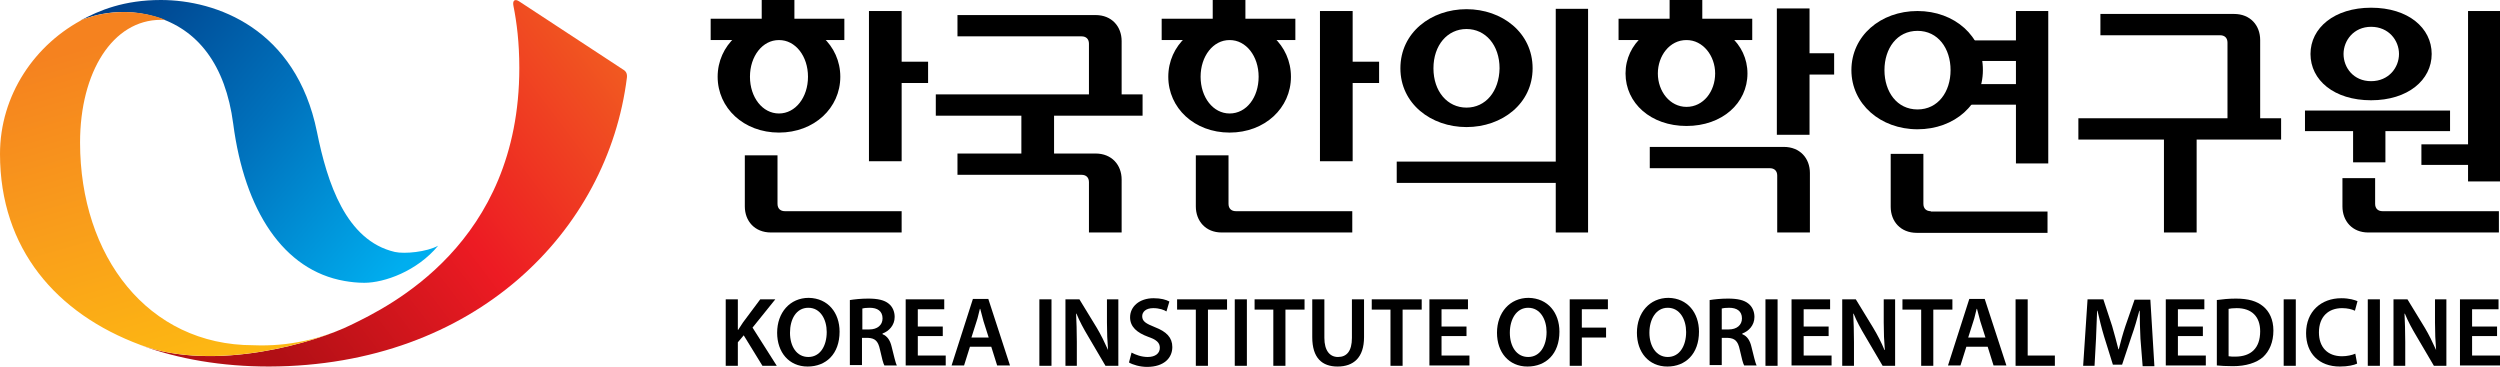 <?xml version="1.0" encoding="utf-8"?>
<!-- Generator: Adobe Illustrator 26.0.2, SVG Export Plug-In . SVG Version: 6.00 Build 0)  -->
<svg version="1.1" id="레이어_1" xmlns="http://www.w3.org/2000/svg" xmlns:xlink="http://www.w3.org/1999/xlink" x="0px"
	 y="0px" viewBox="0 0 680.7 99.9" style="enable-background:new 0 0 680.7 99.9;" xml:space="preserve">
<style type="text/css">
	.st0{fill:url(#SVGID_1_);}
	.st1{fill:url(#SVGID_00000139994282101408155330000017202158633249317776_);}
	.st2{fill:url(#SVGID_00000059291240987329847030000015888621344416647866_);}
</style>
<g>
	<g>
		<path d="M197.6,81.5h3.3v8.3h0.1c0.4-0.7,0.9-1.3,1.3-2l4.7-6.3h4.1l-6.2,7.7l6.6,10.4h-3.9l-5.1-8.3l-1.6,1.9v6.4h-3.3V81.5z"/>
		<path d="M228.6,90.3c0,6.1-3.7,9.5-8.7,9.5c-5.1,0-8.3-3.9-8.3-9.2c0-5.5,3.5-9.5,8.6-9.5C225.5,81.2,228.6,85.2,228.6,90.3z
			 M215.1,90.6c0,3.7,1.8,6.6,5,6.6c3.2,0,5-3,5-6.8c0-3.4-1.7-6.6-5-6.6C216.8,83.8,215.1,86.9,215.1,90.6z"/>
		<path d="M231.4,81.7c1.2-0.2,3.1-0.4,5-0.4c2.6,0,4.4,0.4,5.6,1.4c1,0.8,1.6,2.1,1.6,3.6c0,2.3-1.6,3.9-3.3,4.5V91
			c1.3,0.5,2.1,1.7,2.5,3.5c0.6,2.3,1,4.3,1.4,5h-3.4c-0.3-0.5-0.7-2-1.2-4.3c-0.5-2.4-1.4-3.1-3.2-3.2h-1.7v7.4h-3.3V81.7z
			 M234.7,89.7h2c2.2,0,3.6-1.2,3.6-3c0-2-1.4-2.9-3.5-2.9c-1,0-1.7,0.1-2,0.2V89.7z"/>
		<path d="M256.7,91.5h-6.8v5.3h7.6v2.7h-10.9V81.5h10.5v2.7h-7.2v4.7h6.8V91.5z"/>
		<path d="M264.1,94.4l-1.6,5.1h-3.4l5.8-18.1h4.2l5.9,18.1h-3.5l-1.6-5.1H264.1z M269.2,91.9l-1.4-4.4c-0.3-1.1-0.6-2.3-0.9-3.4
			h-0.1c-0.3,1-0.5,2.3-0.9,3.4l-1.4,4.4H269.2z"/>
		<path d="M286.3,81.5v18.1H283V81.5H286.3z"/>
		<path d="M290.1,99.6V81.5h3.8l4.7,7.7c1.2,2,2.2,4.1,3.1,6.1h0c-0.2-2.4-0.3-4.7-0.3-7.5v-6.3h3.1v18.1H301l-4.7-8
			c-1.2-2-2.4-4.2-3.2-6.2l-0.1,0c0.1,2.3,0.2,4.7,0.2,7.7v6.5H290.1z"/>
		<path d="M308.1,96c1.1,0.6,2.7,1.2,4.4,1.2c2.1,0,3.3-1,3.3-2.5c0-1.4-0.9-2.2-3.2-3c-3-1.1-4.9-2.7-4.9-5.3
			c0-2.9,2.5-5.2,6.4-5.2c2,0,3.4,0.4,4.3,0.9l-0.8,2.7c-0.6-0.4-1.9-0.9-3.6-0.9c-2.1,0-3,1.1-3,2.2c0,1.4,1,2,3.5,3
			c3.1,1.2,4.7,2.8,4.7,5.4c0,2.9-2.2,5.4-6.9,5.4c-1.9,0-3.9-0.6-4.9-1.2L308.1,96z"/>
		<path d="M325.6,84.3h-5.1v-2.8h13.6v2.8h-5.2v15.3h-3.3V84.3z"/>
		<path d="M339.5,81.5v18.1h-3.3V81.5H339.5z"/>
		<path d="M346.7,84.3h-5.1v-2.8h13.6v2.8H350v15.3h-3.3V84.3z"/>
		<path d="M360.6,81.5V92c0,3.5,1.5,5.2,3.7,5.2c2.4,0,3.8-1.6,3.8-5.2V81.5h3.3v10.3c0,5.6-2.9,8-7.2,8c-4.2,0-6.9-2.3-6.9-8V81.5
			H360.6z"/>
		<path d="M378.6,84.3h-5.1v-2.8h13.6v2.8h-5.2v15.3h-3.3V84.3z"/>
		<path d="M399.3,91.5h-6.8v5.3h7.6v2.7h-10.9V81.5h10.5v2.7h-7.2v4.7h6.8V91.5z"/>
		<path d="M424.6,90.3c0,6.1-3.7,9.5-8.7,9.5c-5.1,0-8.3-3.9-8.3-9.2c0-5.5,3.5-9.5,8.6-9.5C421.5,81.2,424.6,85.2,424.6,90.3z
			 M411.1,90.6c0,3.7,1.8,6.6,5,6.6c3.2,0,5-3,5-6.8c0-3.4-1.7-6.6-5-6.6C412.9,83.8,411.1,86.9,411.1,90.6z"/>
		<path d="M427.4,81.5h10.4v2.7h-7.1v5h6.6v2.7h-6.6v7.7h-3.3V81.5z"/>
		<path d="M462.6,90.3c0,6.1-3.7,9.5-8.6,9.5c-5.1,0-8.3-3.9-8.3-9.2c0-5.5,3.5-9.5,8.6-9.5C459.5,81.2,462.6,85.2,462.6,90.3z
			 M449.1,90.6c0,3.7,1.9,6.6,5,6.6c3.2,0,5-3,5-6.8c0-3.4-1.7-6.6-5-6.6C450.9,83.8,449.1,86.9,449.1,90.6z"/>
		<path d="M465.5,81.7c1.2-0.2,3.1-0.4,5-0.4c2.6,0,4.4,0.4,5.6,1.4c1,0.8,1.6,2.1,1.6,3.6c0,2.3-1.6,3.9-3.3,4.5V91
			c1.3,0.5,2.1,1.7,2.5,3.5c0.6,2.3,1,4.3,1.4,5h-3.4c-0.3-0.5-0.7-2-1.2-4.3c-0.5-2.4-1.4-3.1-3.2-3.2h-1.7v7.4h-3.3V81.7z
			 M468.7,89.7h2c2.2,0,3.6-1.2,3.6-3c0-2-1.4-2.9-3.5-2.9c-1,0-1.7,0.1-2,0.2V89.7z"/>
		<path d="M484,81.5v18.1h-3.3V81.5H484z"/>
		<path d="M497.9,91.5h-6.8v5.3h7.6v2.7h-10.9V81.5h10.5v2.7h-7.2v4.7h6.8V91.5z"/>
		<path d="M501.6,99.6V81.5h3.7l4.7,7.7c1.2,2,2.3,4.1,3.1,6.1h0.1c-0.2-2.4-0.3-4.7-0.3-7.5v-6.3h3.1v18.1h-3.4l-4.7-8
			c-1.2-2-2.4-4.2-3.2-6.2l-0.1,0c0.1,2.3,0.2,4.7,0.2,7.7v6.5H501.6z"/>
		<path d="M523.1,84.3H518v-2.8h13.6v2.8h-5.2v15.3h-3.3V84.3z"/>
		<path d="M535.4,94.4l-1.6,5.1h-3.4l5.8-18.1h4.2l5.9,18.1h-3.5l-1.6-5.1H535.4z M540.6,91.9l-1.4-4.4c-0.3-1.1-0.6-2.3-0.9-3.4
			h-0.1c-0.3,1-0.5,2.3-0.9,3.4l-1.4,4.4H540.6z"/>
		<path d="M548.8,81.5h3.3v15.3h7.4v2.8h-10.7V81.5z"/>
		<path d="M582.8,92.2c-0.1-2.3-0.2-5.1-0.2-7.6h-0.1c-0.6,2.2-1.3,4.7-2.1,6.9l-2.6,7.8h-2.5l-2.4-7.7c-0.7-2.3-1.3-4.8-1.8-7h-0.1
			c-0.1,2.4-0.2,5.2-0.3,7.7l-0.4,7.3h-3.1l1.2-18.1h4.3l2.4,7.3c0.6,2.1,1.2,4.3,1.7,6.3h0.1c0.5-2,1.1-4.2,1.8-6.3l2.5-7.2h4.3
			l1.1,18.1h-3.2L582.8,92.2z"/>
		<path d="M599.8,91.5H593v5.3h7.6v2.7h-10.9V81.5h10.5v2.7H593v4.7h6.8V91.5z"/>
		<path d="M603.5,81.7c1.5-0.2,3.3-0.4,5.3-0.4c3.4,0,5.7,0.7,7.4,2.1c1.7,1.4,2.8,3.6,2.8,6.6c0,3.2-1.1,5.6-2.8,7.2
			c-1.8,1.6-4.7,2.5-8.2,2.5c-1.9,0-3.4-0.1-4.4-0.2V81.7z M606.8,97c0.5,0.1,1.2,0.1,1.8,0.1c4.3,0,6.8-2.3,6.8-6.9
			c0-4-2.3-6.3-6.4-6.3c-1,0-1.8,0.1-2.2,0.2V97z"/>
		<path d="M625.1,81.5v18.1h-3.3V81.5H625.1z"/>
		<path d="M641.8,99c-0.8,0.4-2.5,0.8-4.7,0.8c-5.7,0-9.2-3.6-9.2-9.1c0-5.9,4.1-9.5,9.6-9.5c2.2,0,3.7,0.5,4.4,0.8l-0.7,2.6
			c-0.9-0.4-2-0.7-3.5-0.7c-3.7,0-6.3,2.3-6.3,6.6c0,4,2.3,6.5,6.3,6.5c1.3,0,2.7-0.3,3.6-0.7L641.8,99z"/>
		<path d="M648,81.5v18.1h-3.3V81.5H648z"/>
		<path d="M651.7,99.6V81.5h3.8l4.7,7.7c1.2,2,2.2,4.1,3.1,6.1h0c-0.2-2.4-0.3-4.7-0.3-7.5v-6.3h3.1v18.1h-3.4l-4.7-8
			c-1.2-2-2.4-4.2-3.2-6.2l-0.1,0c0.1,2.3,0.2,4.7,0.2,7.7v6.5H651.7z"/>
		<path d="M679.9,91.5h-6.8v5.3h7.6v2.7h-10.9V81.5h10.5v2.7h-7.2v4.7h6.8V91.5z"/>
	</g>
	<g>
		<rect x="193.5" y="5.1" width="36.4" height="5.8"/>
		<rect x="207.4" width="8.9" height="9.2"/>
		<rect x="316.3" y="5.1" width="36.4" height="5.8"/>
		<rect x="330.2" width="8.9" height="9.2"/>
		<rect x="440.7" y="5.1" width="36.4" height="5.8"/>
		<rect x="454.6" width="8.9" height="9.2"/>
		<rect x="589.2" y="33.7" width="8.9" height="29.6"/>
		<rect x="565.9" y="32.2" width="55.2" height="5.8"/>
		<rect x="243.3" y="16.8" width="9.4" height="5.8"/>
		<rect x="236.6" y="3" width="8.9" height="40.9"/>
		<path d="M212.1,5.7c-9.6,0-16.7,6.7-16.7,15.2c0,8.5,7.1,15.2,16.7,15.2c9.6,0,16.7-6.7,16.7-15.2C228.8,12.4,221.7,5.7,212.1,5.7
			z M212.1,30.9c-4.5,0-7.9-4.4-7.9-10c0-5.6,3.4-10,7.9-10c4.5,0,7.9,4.4,7.9,10C220,26.5,216.6,30.9,212.1,30.9z"/>
		<rect x="366.1" y="16.8" width="9.4" height="5.8"/>
		<rect x="359.4" y="3" width="8.9" height="40.9"/>
		<path d="M334.8,5.7c-9.6,0-16.7,6.7-16.7,15.2c0,8.5,7.1,15.2,16.7,15.2c9.6,0,16.7-6.7,16.7-15.2C351.5,12.4,344.5,5.7,334.8,5.7
			z M334.8,30.9c-4.5,0-7.9-4.4-7.9-10c0-5.6,3.4-10,7.9-10c4.5,0,7.9,4.4,7.9,10C342.7,26.5,339.4,30.9,334.8,30.9z"/>
		<rect x="278.1" y="27.2" width="8.9" height="17"/>
		<rect x="254.8" y="25.7" width="56.3" height="5.8"/>
		<rect x="380.3" y="44" width="50" height="5.8"/>
		<rect x="423.6" y="2.4" width="8.8" height="60.9"/>
		<path d="M399.3,2.5c-9.7,0-18,6.4-18,16.1c0,9.6,8.3,16,18,16c9.7,0,18-6.4,18-16C417.3,8.9,409,2.5,399.3,2.5z M399.3,29.3
			c-5.2,0-9-4.4-9-10.7c0-6.3,3.8-10.7,9-10.7c5.2,0,9,4.4,9,10.7C408.2,24.9,404.5,29.3,399.3,29.3z"/>
		<rect x="490" y="14.5" width="9.4" height="5.8"/>
		<rect x="483.8" y="2.3" width="8.9" height="34.4"/>
		<path d="M459.2,5.7c-9.6,0-16.6,6.2-16.6,14.3c0,8.1,6.9,14.3,16.6,14.3c9.7,0,16.6-6.2,16.6-14.3C475.8,12,468.9,5.7,459.2,5.7z
			 M459.2,29.1c-4.5,0-7.8-4.2-7.8-9.1c0-4.8,3.2-9.1,7.8-9.1c4.5,0,7.8,4.3,7.8,9.1C467,24.9,463.8,29.1,459.2,29.1z"/>
		<rect x="548.9" y="3" width="8.8" height="41.5"/>
		<rect x="536.3" y="11" width="18.5" height="5.6"/>
		<rect x="536.3" y="22.9" width="18.5" height="5.6"/>
		<path d="M522.1,3c-10.1,0-18,6.8-18,16.1c0,9.2,7.9,16.1,18,16.1c10.1,0,17.8-6.8,17.8-16.1C540,9.9,532.2,3,522.1,3z M522.1,29.8
			c-5.6,0-9-4.8-9-10.7c0-5.9,3.4-10.7,9-10.7c5.6,0,9,4.8,9,10.7C531.1,25,527.7,29.8,522.1,29.8z"/>
		<rect x="640.7" y="32.3" width="8.8" height="11.9"/>
		<rect x="672" y="3" width="8.8" height="46.4"/>
		<rect x="627.6" y="30.1" width="39.5" height="5.6"/>
		<rect x="659.3" y="39.3" width="18.5" height="5.6"/>
		<path d="M645.6,2.1c-10,0-16.5,5.5-16.5,12.6c0,7.1,6.4,12.6,16.5,12.6c10,0,16.5-5.5,16.5-12.6C662.1,7.6,655.7,2.1,645.6,2.1z
			 M645.6,22.1c-4.8,0-7.5-3.7-7.5-7.4c0-3.7,2.8-7.4,7.5-7.4c4.8,0,7.6,3.7,7.6,7.4C653.2,18.4,650.4,22.1,645.6,22.1z"/>
		<path d="M213.7,57.5c-1.2,0-2-0.7-2-2V42.3h-8.9v13.9c0,4,2.7,7.1,7.1,7.1h35.6v-5.8H213.7z"/>
		<path d="M294.5,9.9c1.2,0,2,0.7,2,2v14.6h8.9V11.2c0-4-2.7-7.1-7.1-7.1h-37.6v5.8H294.5z"/>
		<path d="M294.5,47.6c1.2,0,2,0.7,2,2v13.7h8.9V48.9c0-4-2.7-7.1-7.1-7.1h-37.6v5.8H294.5z"/>
		<path d="M481.9,45.8c1.2,0,2,0.7,2,2v15.5h8.9V47.1c0-4-2.7-7.1-7.1-7.1h-36.5v5.8H481.9z"/>
		<path d="M336.5,57.5c-1.2,0-2-0.7-2-2V42.3h-8.9v13.9c0,4,2.7,7.1,7,7.1h35.6v-5.8H336.5z"/>
		<path d="M525.7,57.5c-1.2,0-2-0.7-2-2V41.9h-8.9v14.4c0,4,2.7,7.1,7.1,7.1h35.6v-5.8H525.7z"/>
		<path d="M648.7,57.5c-1.2,0-2-0.7-2-2v-7h-8.9v7.7c0,4,2.7,7.1,7,7.1h35.6v-5.8H648.7z"/>
		<path d="M604.5,9.6c1.2,0,2,0.7,2,2v21.3h8.9v-22c0-4-2.7-7.1-7.1-7.1h-36.4v5.8H604.5z"/>
	</g>
	<g>
		<g>
			<linearGradient id="SVGID_1_" gradientUnits="userSpaceOnUse" x1="28.284" y1="0.637" x2="111.823" y2="69.61">
				<stop  offset="0" style="stop-color:#003E88"/>
				<stop  offset="0.5" style="stop-color:#0071BC"/>
				<stop  offset="1" style="stop-color:#00AEEF"/>
			</linearGradient>
			<path class="st0" d="M107.5,68.6c-13.3-3.1-18.4-18.8-21.2-32.7C80.6,7.8,58.9,0,43.8,0C33.8,0,27,2.8,21.9,5.6
				c0,0,9-4.4,20.2-1.1c11.8,3.4,19.3,13.2,21.4,29.2c3.1,23.7,13.7,39.9,30.3,42.8c1.7,0.3,3.5,0.5,5.4,0.5
				c5.5,0,14.4-3.2,20.1-10.1C116.2,68.6,110.2,69.2,107.5,68.6z"/>
			
				<linearGradient id="SVGID_00000016062728914398630080000011450056215348116865_" gradientUnits="userSpaceOnUse" x1="70.785" y1="90.886" x2="168.853" y2="16.904">
				<stop  offset="0" style="stop-color:#B10F15"/>
				<stop  offset="0.5" style="stop-color:#ED1B23"/>
				<stop  offset="1" style="stop-color:#F15A21"/>
			</linearGradient>
			<path style="fill:url(#SVGID_00000016062728914398630080000011450056215348116865_);" d="M169.6,18.9L141.4,0.4
				c-1.2-0.8-1.9-0.3-1.6,1.2h0c0.9,4.5,1.6,10,1.6,16.9c0,47.9-35.6,65-45.9,70c-9.3,4.6-36.8,13-57.4,5.4
				c10.4,3.9,22.4,5.9,35.2,5.9c56.1-0.2,92.2-36.9,97.4-78.7C170.8,20.1,170.5,19.4,169.6,18.9z"/>
		</g>
		
			<linearGradient id="SVGID_00000145776991414238543090000016936967612756059797_" gradientUnits="userSpaceOnUse" x1="30.809" y1="10.515" x2="55.977" y2="97.815">
			<stop  offset="0" style="stop-color:#F5821F"/>
			<stop  offset="0.5" style="stop-color:#F99D1B"/>
			<stop  offset="1" style="stop-color:#FDB812"/>
		</linearGradient>
		<path style="fill:url(#SVGID_00000145776991414238543090000016936967612756059797_);" d="M69,94c-28.8,0-47.2-24.3-47.2-55.2
			c0-19.2,8.9-33.4,22-33.4c0.4,0,0.8,0,1.2,0c-0.9-0.4-1.9-0.7-2.9-1C30.9,1.3,21.9,5.6,21.9,5.6c0.5-0.3,0.9-0.5,1.4-0.7
			C9.4,11.9,0,26,0,41.9c0,25.9,15.4,43.5,38.2,52c20.6,7.6,48.1-0.9,57.4-5.4C87.5,92.3,78.6,94.4,69,94z"/>
	</g>
</g>
</svg>

